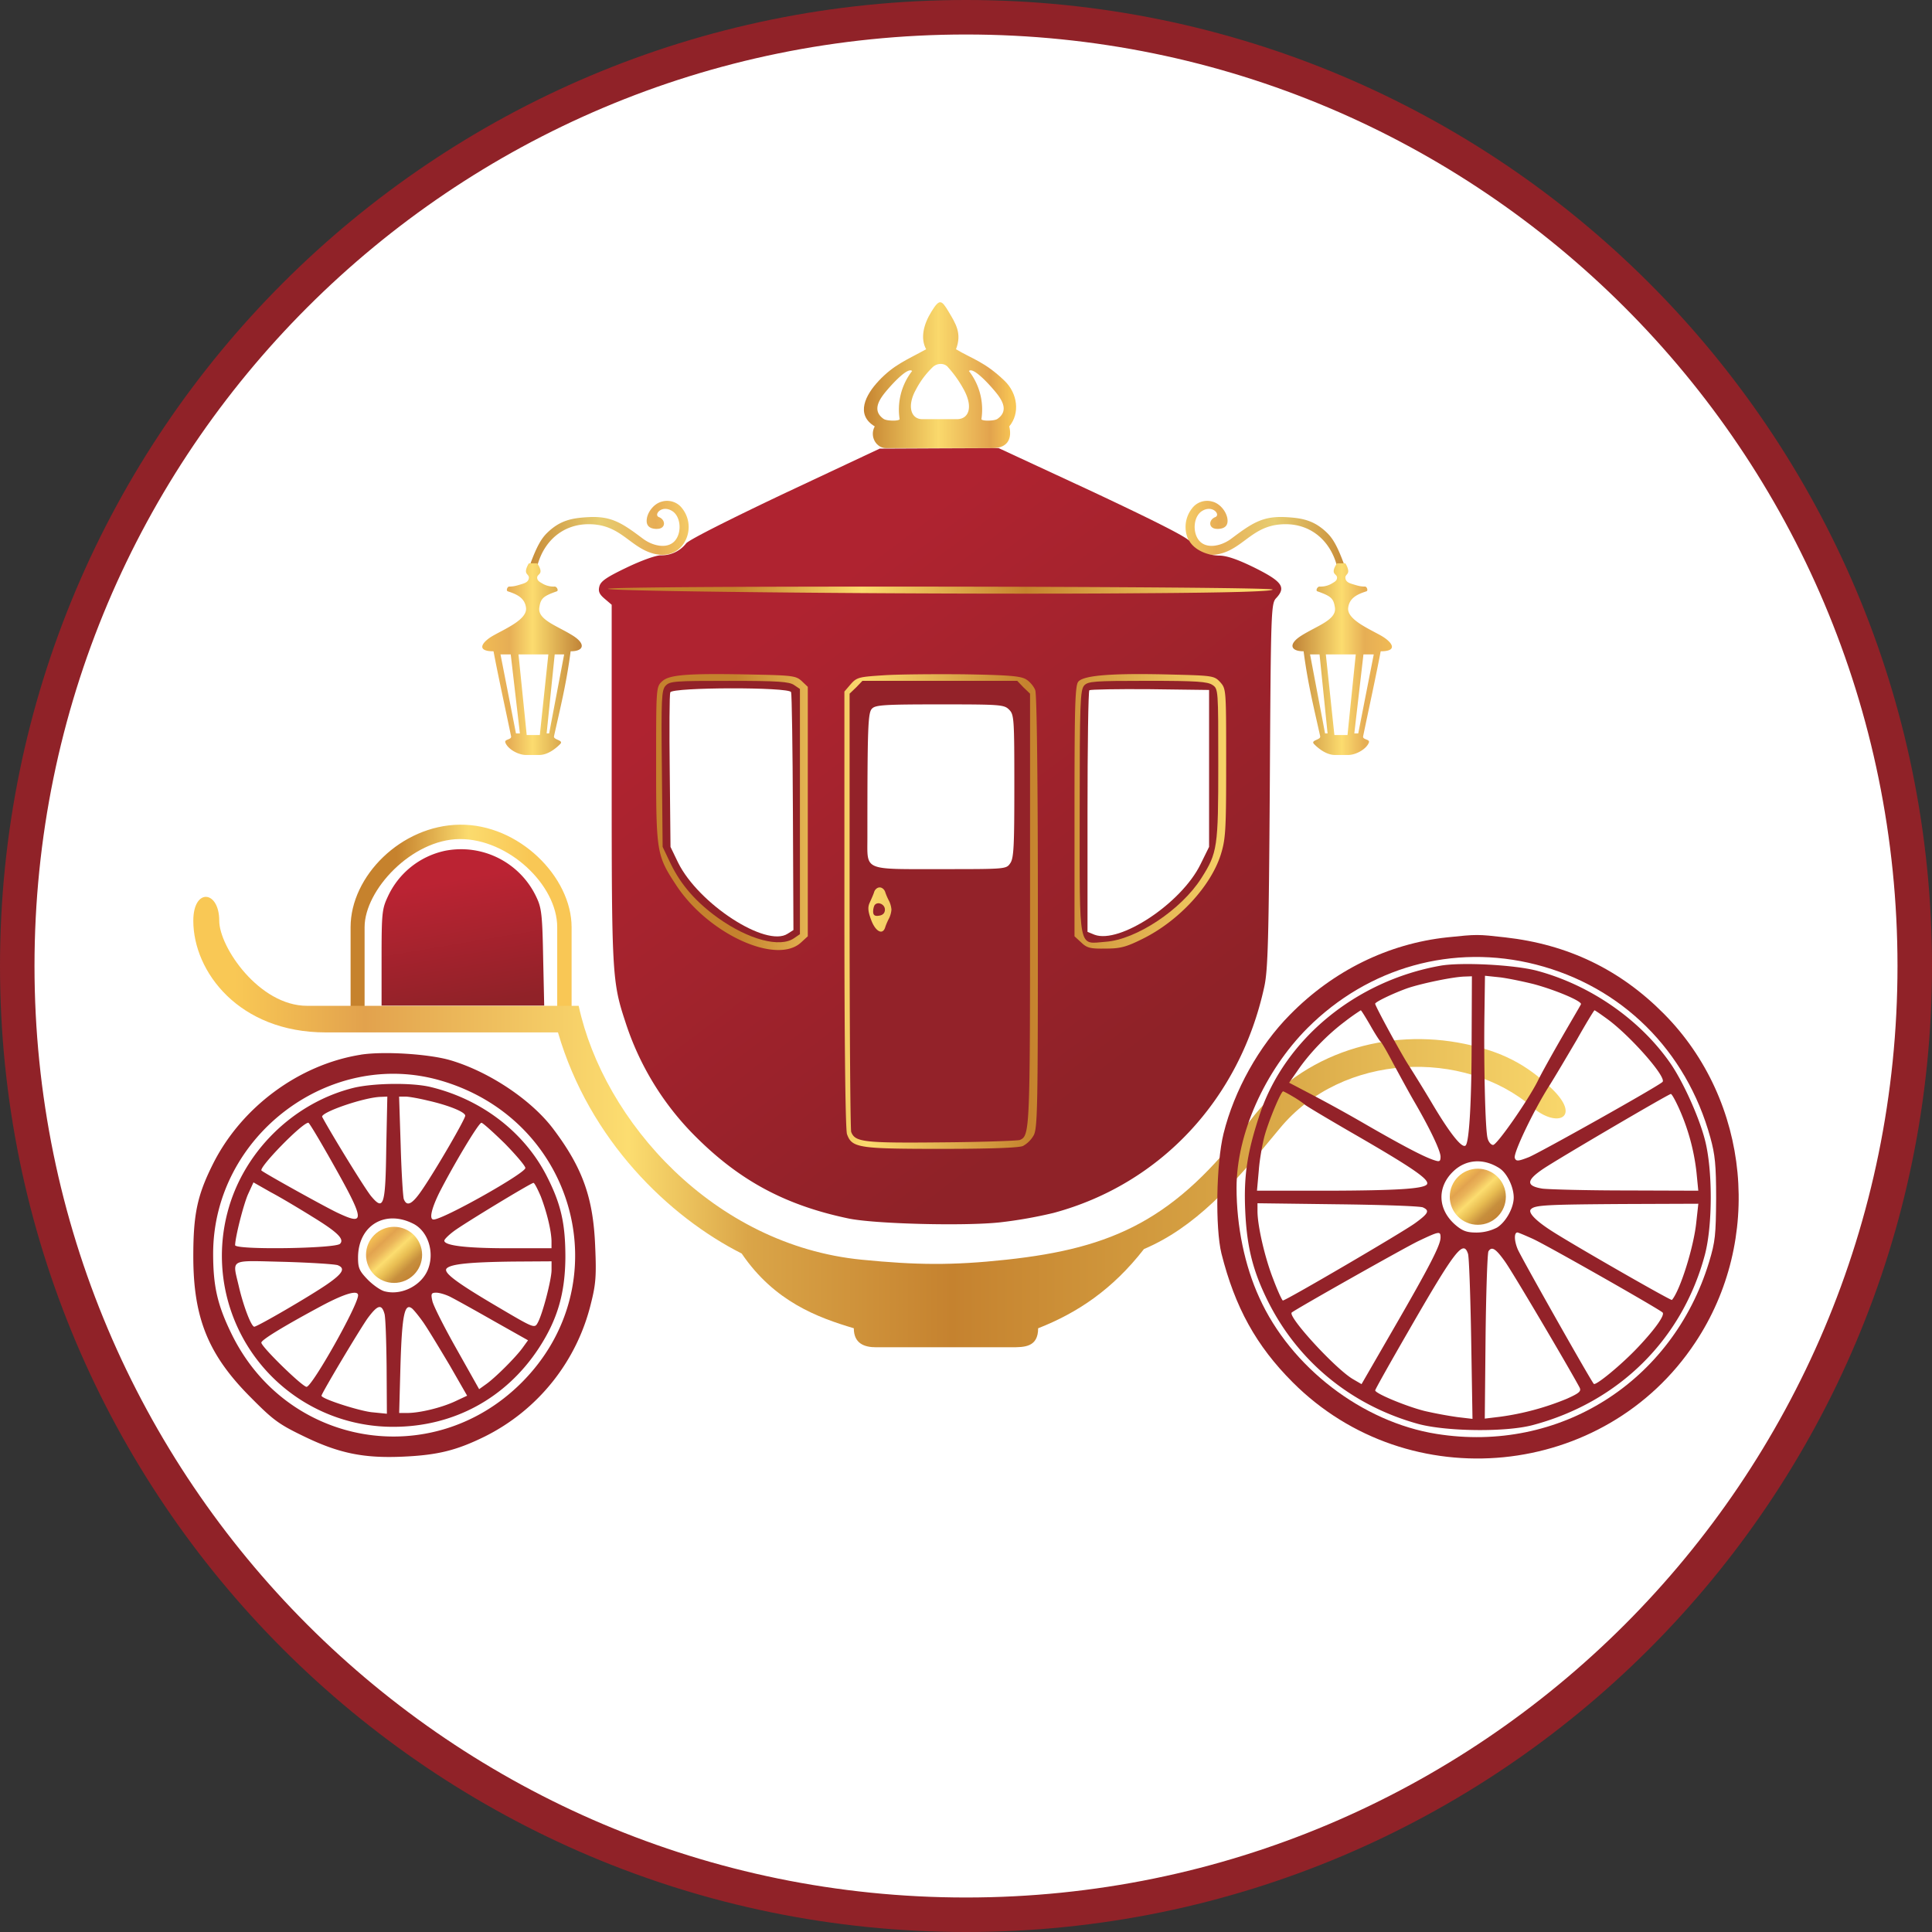 <svg xmlns="http://www.w3.org/2000/svg" width="56" height="56" fill="none" viewBox="0 0 56 56"><rect x="0" y="0" width="56" height="56" fill="#333333" stroke="none"/><g clip-path="url(#a)"><path fill="#fff" stroke="#902228" d="M28 .5C43.188.5 55.5 12.812 55.5 28S43.188 55.5 28 55.5.5 43.188.5 28 12.812.5 28 .5Z"/><path fill="url(#b)" d="m17.57 16.958 1.903-.288 17.462.287v.215l-1.103 1.043v10.428l-4.815 3.73-.876 2.15h-4.948l-1.617-2.15-4.93-3.73V18.215l-1.075-1.043z"/><path fill="#fff" d="M25.072 25.363v-5.148h4.51v5.148zM31.445 20.012l.243-.106h3.44l.086 4.234-.191.688-1.006 1.408-1.28.815-.572.127h-.646l-.074-.38zM22.754 19.906l.222.106.096.053v6.986l-.392.18-.561-.053-.858-.38-1.1-.869-.678-.953-.18-.508v-4.33l.18-.232z"/><path fill="url(#c)" d="M35.282 15.33c-.261 0-.258-.263-.058-.341.167-.064-.079-.374-.39-.172-.225.147-.269.55-.117.796.199.325.67.229.974 0 .6-.45.906-.658 1.57-.624.508.026.841.102 1.206.457.172.167.306.405.492.911.03.08-.196.083-.22 0-.2-.692-.743-1.163-1.477-1.163-.837 0-1.123.54-1.686.786-.373.162-.77.147-1.027-.168a.87.87 0 0 1 0-1.073.545.545 0 0 1 .594-.199c.213.054.398.277.433.487.027.167-.032.304-.294.304"/><path fill="url(#d)" d="M39.078 16.575c.013-.1-.082-.247-.082-.247h-.241s-.11.145-.096.247c.01.076.1.095.096.172-.004.097-.09.127-.172.179a.65.65 0 0 1-.337.076c-.062 0-.117.117-.062.137.4.141.47.206.51.474.05.352-.51.522-.963.805-.402.25-.325.46.055.46.127.971.302 1.65.48 2.462.025.11-.29.11-.178.226.158.163.385.317.605.317h.385c.227 0 .53-.172.6-.36.037-.103-.19-.076-.167-.183.165-.794.372-1.737.509-2.462.531 0 .326-.278 0-.46-.373-.209-.987-.471-.942-.805.037-.275.248-.384.53-.474.053-.017.014-.137-.042-.137-.144 0-.234-.032-.378-.076-.11-.034-.185-.076-.192-.179-.006-.074.073-.098.082-.172"/><path fill="#fff" d="M39.52 18.969h.299l-.45 2.29h-.114zM38.43 18.969h.867l-.239 2.336h-.38zM37.973 18.969h.275l.233 2.29h-.073z"/><path fill="url(#e)" d="M19.043 15.33c.262 0 .258-.263.058-.341-.166-.064.08-.374.39-.172.225.147.27.55.117.796-.199.325-.67.229-.974 0-.6-.45-.906-.658-1.57-.624-.508.026-.841.102-1.205.457-.172.167-.306.405-.492.911-.03.08.196.083.22 0 .199-.692.742-1.163 1.476-1.163.838 0 1.123.54 1.687.786.372.162.769.147 1.026-.168a.87.87 0 0 0 0-1.073.545.545 0 0 0-.594-.199c-.213.054-.398.277-.432.487-.028.167.031.304.293.304"/><path fill="url(#f)" d="M15.247 16.575c-.013-.1.083-.247.083-.247h.24s.11.145.096.247c-.01.076-.1.095-.096.172.004.097.09.127.172.179a.65.65 0 0 0 .337.076c.062 0 .117.117.062.137-.399.141-.47.206-.509.474-.05.352.509.522.963.805.402.25.324.46-.055.46-.128.971-.303 1.65-.482 2.462-.024.11.292.11.18.226-.16.163-.386.317-.606.317h-.385c-.227 0-.53-.172-.599-.36-.038-.103.188-.076.166-.183-.165-.794-.372-1.737-.509-2.462-.531 0-.326-.278 0-.46.373-.209.987-.471.942-.805-.037-.275-.248-.384-.53-.474-.053-.017-.014-.137.042-.137.144 0 .234-.032.378-.076.11-.034.185-.076.193-.179.005-.074-.074-.098-.083-.172"/><path fill="#fff" d="M14.804 18.969h-.297l.449 2.29h.114zM15.894 18.969h-.865l.238 2.336h.38zM16.352 18.969h-.274l-.234 2.29h.073z"/><path fill="url(#g)" d="M25.47 11.04c-.379.401-.684.978-.115 1.319-.16.294.047.63.325.63h3.088c.486 0 .56-.328.486-.63.319-.382.238-.96-.134-1.319-.575-.555-.95-.64-1.41-.917.176-.458-.005-.738-.215-1.09s-.265-.373-.497 0-.325.777-.153 1.09c-.58.32-.932.447-1.376.917"/><path fill="#fff" d="M27.479 10.643c-.113-.132-.32-.12-.445 0a2.5 2.5 0 0 0-.485.65c-.26.462-.156.857.186.857h1.002c.344 0 .477-.348.2-.856a3.3 3.3 0 0 0-.459-.65"/><path fill="url(#h)" d="M10.162 26.874v2.313h.406v-2.313c0-1.081 1.372-2.544 2.755-2.553 1.408-.01 2.828 1.324 2.828 2.553v2.446h.417v-2.446c0-1.455-1.527-2.993-3.245-2.97-1.694.021-3.161 1.49-3.161 2.97"/><path fill="#fff" d="M24.716 38.064c-.99-.381-2.316-1.345-2.195-1.3 1.682.608 3.04.637 5.01.608 1.755-.026 3.794-.322 4.45-.608.316-.138-1.05.87-1.968 1.3-.13.06-.31-.084-.453-.084h-4.283c-.221 0-.354.163-.56.084"/><circle cx="11.422" cy="36.373" r=".813" fill="url(#i)"/><circle cx="42.835" cy="34.688" r=".813" fill="url(#j)"/><path fill="url(#k)" d="M6.355 26.688c0-.883-.752-.962-.752 0 0 1.477 1.322 3.237 3.838 3.237h6.732c.913 3.133 3.22 5.344 5.325 6.409.955 1.405 2.218 1.858 3.25 2.166 0 .447.312.551.643.551h3.93c.37 0 .77 0 .77-.55 1.134-.446 2.15-1.118 3.067-2.296 1.458-.62 2.556-1.815 3.93-3.489 1.821-2.22 5.361-2.32 7.326-.624.723.624 1.447.303.551-.551-.726-.693-1.435-1.062-2.516-1.285-2.177-.451-4.672.185-6.232 2.25-2.15 2.845-3.94 3.672-7.047 4.007-1.569.17-2.612.156-4.194 0-4.283-.42-7.478-4.004-8.203-7.359H8.9c-1.384 0-2.545-1.7-2.545-2.466"/><path fill="#fff" d="M25.62 12.146c.084.058.456.065.456 0a1.82 1.82 0 0 1 .362-1.392c-.114-.115-.519.31-.734.563-.21.248-.448.583-.085.83M28.904 12.146c-.085.058-.457.065-.457 0a1.82 1.82 0 0 0-.362-1.392c.114-.115.519.31.734.563.21.248.449.583.085.83"/><path fill="url(#l)" d="M22.77 14.285c-1.6.758-2.79 1.357-2.88 1.463a.9.9 0 0 1-.736.348c-.144 0-.568.152-.992.356-.584.28-.75.394-.789.546-.038.144 0 .227.152.356l.205.175v5.146c0 5.487.015 5.79.386 6.912a8.26 8.26 0 0 0 2.069 3.38c1.273 1.265 2.592 1.97 4.403 2.35.743.158 3.365.227 4.404.113a13 13 0 0 0 1.546-.273c3.1-.834 5.403-3.304 6.108-6.556.106-.485.13-1.364.16-5.835.03-5.139.037-5.275.189-5.434.288-.311.167-.478-.621-.872-.508-.25-.819-.356-1.046-.356-.372-.008-.713-.182-.85-.417-.052-.106-1-.584-2.803-1.432l-2.729-1.266-1.72.007-1.728.008zm14.119 2.804c-.015.053-1.213.091-3.85.106-5.04.046-15.469-.045-15.416-.129.061-.098 19.296-.075 19.266.023m-13.65 2.653.175.166v7.231l-.19.174c-.705.667-2.69-.235-3.622-1.652-.569-.864-.584-.955-.584-3.502 0-2.235 0-2.25.174-2.41.205-.197.766-.235 2.622-.197 1.16.023 1.259.038 1.425.19m6.51-.046c.107.068.22.205.258.31.046.115.076 2.654.076 6.45 0 5.7-.007 6.268-.129 6.465a.8.8 0 0 1-.303.296c-.114.053-.962.083-2.38.083-2.395 0-2.576-.03-2.72-.424-.046-.114-.076-2.668-.076-6.51v-6.321l.182-.212c.174-.197.235-.213.932-.258.409-.03 1.47-.038 2.357-.03 1.334.022 1.652.053 1.804.151m5.624.083c.167.19.167.22.167 2.342 0 1.933-.015 2.19-.152 2.638-.288.924-1.22 1.932-2.258 2.448-.485.242-.652.288-1.084.288-.44.007-.538-.015-.705-.175l-.197-.181v-3.616c0-2.993.015-3.63.106-3.759.144-.19.97-.257 2.698-.212 1.228.03 1.25.038 1.425.227"/><path fill="#922228" d="M19.29 19.878c-.113.13-.128.357-.105 2.403l.022 2.266.235.493c.296.606.728 1.106 1.372 1.568.887.63 1.796.872 2.205.584l.167-.114V19.97l-.167-.113c-.144-.099-.454-.122-1.887-.122-1.584 0-1.72.008-1.841.144m3.639.182c.022.06.045 1.63.053 3.502l.015 3.395-.167.106c-.621.41-2.584-.864-3.176-2.061l-.22-.455-.022-2.19c-.015-1.205-.008-2.236.015-2.29.06-.15 3.44-.158 3.502-.007"/><path fill="#932229" d="m24.816 19.924-.19.182v6.29c0 3.457.023 6.344.046 6.413.113.295.356.325 2.607.303 1.19-.008 2.213-.046 2.281-.069.288-.12.296-.265.296-6.684v-6.253l-.19-.182-.182-.19h-4.486zm4.433.645c.144.144.152.25.152 2.22 0 1.743-.015 2.092-.121 2.236-.114.167-.137.167-2.001.167-2.274 0-2.137.06-2.137-.91 0-3.236.015-3.63.136-3.744.099-.106.387-.121 1.97-.121 1.751 0 1.857.008 2.001.152m-3.592 5.282c.023.076.076.197.114.265a.7.7 0 0 1 .068.25.7.7 0 0 1-.068.25c-.038.069-.091.19-.114.266-.076.235-.288.113-.41-.228-.09-.242-.098-.363-.037-.492.045-.099.106-.235.129-.31.022-.07.09-.13.159-.13.068 0 .136.06.159.13"/><path fill="#932229" d="M25.362 26.222c-.03.03-.054.122-.054.198 0 .106.046.144.175.121.106-.015.167-.076.167-.174 0-.152-.19-.243-.288-.145"/><path fill="#922228" d="M31.425 19.87c-.114.13-.13.493-.13 3.669 0 4.092-.052 3.82.751 3.759.887-.06 2.198-.932 2.774-1.842.47-.735.492-.902.492-3.304 0-2.168 0-2.183-.166-2.297-.144-.098-.455-.121-1.887-.121-1.562 0-1.72.015-1.835.136m3.622 2.403v2.274l-.25.507c-.553 1.13-2.342 2.312-3.07 2.04l-.204-.084v-3.471c0-1.91.023-3.502.053-3.532.03-.023.819-.038 1.758-.03l1.713.022z"/><path fill="url(#m)" d="M12.902 24.66a2.37 2.37 0 0 0-1.66 1.327c-.167.356-.182.47-.182 1.796v1.364h4.714l-.03-1.364c-.023-1.25-.046-1.463-.19-1.766a2.41 2.41 0 0 0-2.652-1.357"/><path fill="#932229" d="M41.944 27.17c-1.698.182-3.297.962-4.555 2.243-.894.902-1.614 2.19-1.925 3.448-.212.864-.242 2.729-.06 3.472.393 1.56 1.007 2.675 2.068 3.736 3.365 3.365 9.042 2.804 11.664-1.152 1.978-2.97 1.592-7.01-.902-9.527-1.273-1.288-2.789-2.016-4.608-2.22-.803-.091-.81-.091-1.682 0m2.577.788c2.486.637 4.358 2.486 5.055 5.017.136.493.167.788.167 1.766-.008 1.053-.023 1.243-.205 1.842-1.061 3.478-4.343 5.547-7.897 4.98-2.153-.342-4.23-1.934-5.139-3.95-.424-.924-.66-2.069-.66-3.183 0-1.56.812-3.38 2.055-4.63 1.766-1.766 4.221-2.456 6.624-1.842"/><path fill="#932229" d="M41.732 27.995c-2.433.44-4.472 2.115-5.207 4.275-.371 1.114-.477 1.788-.432 2.812.046 1.06.22 1.758.667 2.652.88 1.75 2.425 3.009 4.35 3.54.819.22 2.547.242 3.328.03 2.493-.667 4.327-2.486 4.979-4.934.227-.864.227-2.47 0-3.335-.175-.674-.63-1.675-.993-2.205-.88-1.273-2.32-2.274-3.865-2.69-.645-.175-2.228-.258-2.827-.145m.924 2.138c0 1.758-.068 2.97-.174 3.069-.098.099-.447-.341-.932-1.152-.273-.462-.591-.97-.697-1.137-.197-.288-.993-1.75-.993-1.819 0-.053.538-.31.947-.454.41-.137 1.311-.326 1.652-.334l.205-.008zm1.804-1.607c.644.174 1.41.5 1.364.584-.015.037-.272.47-.56.97s-.6 1.06-.69 1.25c-.28.56-1.182 1.857-1.296 1.857-.06 0-.136-.091-.16-.197-.068-.243-.113-2.168-.09-3.623l.015-1.084.44.046c.235.03.674.121.977.197m-4.744 1.19c.136.242.273.454.303.477s.197.311.371.644c.182.334.447.826.607 1.1.462.795.758 1.424.758 1.59 0 .137-.03.152-.167.107-.273-.083-.849-.379-1.956-1.016a44 44 0 0 0-1.644-.909l-.622-.326.243-.348c.341-.5.849-1.031 1.364-1.418a6 6 0 0 1 .47-.333c.015 0 .136.197.273.432m6.889-.167c.667.493 1.713 1.683 1.584 1.811-.114.122-3.592 2.07-3.88 2.183-.311.121-.364.121-.402.023-.053-.129.546-1.38.993-2.084.174-.273.53-.88.803-1.342.265-.47.5-.856.515-.856s.19.121.387.265M37.503 31.8c.151.09.288.19.31.212.023.03.622.387 1.327.796 1.841 1.061 2.334 1.402 2.213 1.53-.129.122-.887.168-2.812.175h-2.107l.053-.591c.023-.318.106-.773.167-1 .129-.463.477-1.289.538-1.289.015 0 .16.076.31.167m11.171.341a6.2 6.2 0 0 1 .5 1.834l.053.538-2.084-.007c-1.152 0-2.243-.03-2.433-.053-.477-.076-.477-.235.015-.569.425-.288 3.63-2.167 3.706-2.175.03 0 .137.197.243.432m-5.2 1.728c.213.144.403.538.403.841s-.228.713-.485.872a1.3 1.3 0 0 1-.592.144c-.288 0-.409-.046-.621-.228-.508-.447-.53-1.09-.053-1.546.371-.356.887-.386 1.349-.083m-2.227 1.13c.197.09.159.173-.228.454-.363.265-3.744 2.243-3.834 2.243-.023 0-.152-.28-.28-.621-.244-.622-.456-1.546-.456-1.97v-.228l2.335.03c1.28.015 2.387.053 2.463.091m7.92.439c-.076.727-.47 1.97-.705 2.243-.023.03-2.88-1.607-3.486-2-.463-.296-.698-.539-.6-.63.114-.121.448-.136 2.691-.151l2.16-.008zm-7.413.44c0 .212-.318.833-1.379 2.667l-.91 1.576-.234-.136c-.5-.28-1.918-1.826-1.789-1.94.129-.106 3.244-1.864 3.668-2.07.622-.295.645-.295.645-.098m2.668.03c.349.151 3.669 2.038 3.767 2.137.076.068-.205.47-.705 1-.485.516-1.235 1.13-1.288 1.069-.091-.099-2.107-3.668-2.206-3.903-.106-.258-.106-.485-.007-.485.023 0 .22.083.44.182m-1.872.44c.03.098.069 1.212.091 2.478l.038 2.303-.44-.052a12 12 0 0 1-.94-.175c-.522-.129-1.44-.508-1.44-.599 0-.03.418-.773.925-1.652 1.395-2.425 1.63-2.728 1.766-2.304m1.069.22c.197.264 1.842 3.053 2.16 3.645.06.113.007.166-.364.333a7.8 7.8 0 0 1-1.94.523l-.44.053.023-2.38c.015-1.303.053-2.417.084-2.47.098-.152.212-.076.477.295M10.454 30.572c-1.804.288-3.479 1.538-4.297 3.198-.44.887-.554 1.432-.554 2.645 0 1.789.432 2.857 1.668 4.093.644.651.81.773 1.515 1.114 1.039.508 1.766.652 2.91.599 1.001-.046 1.54-.182 2.358-.584a5.85 5.85 0 0 0 3.077-3.865c.136-.538.159-.788.121-1.63-.053-1.41-.356-2.281-1.22-3.425-.63-.834-1.85-1.653-2.979-1.986-.621-.182-1.94-.265-2.6-.16m2.35.758c3.917 1.16 5.168 5.904 2.31 8.753-2.584 2.577-6.82 1.857-8.412-1.44-.401-.826-.523-1.364-.523-2.311.008-3.41 3.388-5.965 6.624-5.002"/><path fill="#932229" d="M10.264 31.528c-1.766.432-3.228 1.872-3.676 3.637a4.957 4.957 0 0 0 4.813 6.192c1.743 0 3.267-.826 4.222-2.288.538-.827.757-1.584.765-2.623 0-.993-.129-1.561-.56-2.395-.653-1.25-1.873-2.182-3.328-2.539-.538-.136-1.652-.12-2.236.016m.932 1.735c-.022 1.683-.075 1.842-.432 1.417-.159-.181-1.129-1.758-1.424-2.304-.069-.128 1.227-.576 1.705-.583l.182-.008zm1.198-1.364c.606.136 1.091.333 1.091.44 0 .098-.826 1.523-1.227 2.114-.304.455-.463.538-.554.303-.023-.068-.068-.765-.09-1.553l-.046-1.418h.182c.098 0 .394.053.644.114m-2.91 1.538c1.106 1.948 1.136 2.107.325 1.728-.303-.136-2.106-1.136-2.228-1.235-.098-.076 1.175-1.387 1.357-1.387.023 0 .265.402.546.895m5.146-.295c.325.333.598.652.598.712 0 .152-2.38 1.493-2.66 1.493-.136 0-.06-.318.167-.78.402-.788 1.137-2.024 1.22-2.024.038 0 .341.273.675.599m-5.616 2.1c.773.47.977.674.841.81-.136.137-3.04.182-3.04.038.008-.25.236-1.152.372-1.47l.16-.349.507.288c.288.152.803.462 1.16.682m6.662-.562c.174.455.303.986.31 1.289v.212h-1.265c-1.198 0-1.842-.076-1.842-.22 0-.038.121-.159.273-.273.28-.212 2.228-1.394 2.311-1.402.03 0 .122.182.213.394m-3.699.789c.41.204.614.78.447 1.273-.159.492-.758.818-1.265.69-.114-.023-.334-.175-.493-.334-.25-.258-.288-.341-.288-.644 0-.925.773-1.402 1.599-.985m-2.183 1.205c.22.09.144.235-.303.545C9 37.56 7.46 38.455 7.37 38.455c-.083 0-.303-.561-.44-1.137-.197-.857-.325-.78 1.312-.743.78.023 1.478.068 1.553.099m6.192.136c0 .273-.257 1.273-.401 1.531-.091.167-.107.16-1.137-.447-1.25-.735-1.615-1.016-1.5-1.13.128-.128.689-.181 1.924-.197l1.114-.007zm-5.608.735c0 .288-1.334 2.653-1.493 2.653-.121 0-1.311-1.16-1.311-1.281 0-.083.69-.5 1.78-1.084.66-.348 1.024-.447 1.024-.288m2.675.046c.137.068.697.379 1.243.69l1.008.568-.159.22c-.197.272-.773.848-1.046 1.045l-.212.152-.652-1.16c-.364-.644-.682-1.273-.705-1.402-.045-.204-.03-.235.114-.235.09 0 .273.053.41.122m-1.91.492c.03.099.053.796.061 1.539l.008 1.356-.448-.045c-.378-.045-1.447-.387-1.447-.477 0-.069 1.114-1.933 1.341-2.251.288-.387.402-.417.485-.122m1.152.288c.13.19.463.743.743 1.213l.5.871-.356.167c-.394.182-1.016.334-1.38.334h-.234l.038-1.395c.045-1.455.12-1.811.34-1.63.061.054.22.25.35.44"/></g><defs><linearGradient id="b" x1="20.715" x2="36.095" y1="21.885" y2="21.742" gradientUnits="userSpaceOnUse"><stop offset=".042" stop-color="#c5822e"/><stop offset=".28" stop-color="#fbda6e"/><stop offset=".589" stop-color="#c5822e"/><stop offset="1" stop-color="#fbda6e"/></linearGradient><linearGradient id="c" x1="34.364" x2="39.359" y1="14.519" y2="14.981" gradientUnits="userSpaceOnUse"><stop stop-color="#f5cc66"/><stop offset=".203" stop-color="#e7ad55"/><stop offset=".521" stop-color="#e7cd71"/><stop offset="1" stop-color="#c38331"/></linearGradient><linearGradient id="d" x1="37.463" x2="40.78" y1="18.787" y2="18.787" gradientUnits="userSpaceOnUse"><stop stop-color="#c08337"/><stop offset=".431" stop-color="#fcdc6f"/><stop offset=".632" stop-color="#e6ae55"/><stop offset="1" stop-color="#f6c154"/></linearGradient><linearGradient id="e" x1="19.961" x2="14.966" y1="14.519" y2="14.981" gradientUnits="userSpaceOnUse"><stop stop-color="#f5cc66"/><stop offset=".203" stop-color="#e7ad55"/><stop offset=".521" stop-color="#e7cd71"/><stop offset="1" stop-color="#c38331"/></linearGradient><linearGradient id="f" x1="16.862" x2="13.545" y1="18.787" y2="18.787" gradientUnits="userSpaceOnUse"><stop stop-color="#c08337"/><stop offset=".431" stop-color="#fcdc6f"/><stop offset=".632" stop-color="#e6ae55"/><stop offset="1" stop-color="#f6c154"/></linearGradient><linearGradient id="g" x1="25.041" x2="29.452" y1="11.645" y2="11.645" gradientUnits="userSpaceOnUse"><stop stop-color="#c58330"/><stop offset=".49" stop-color="#fad96c"/><stop offset=".828" stop-color="#e2a34d"/><stop offset=".974" stop-color="#f8c655"/></linearGradient><linearGradient id="h" x1="11.451" x2="16.009" y1="27.666" y2="27.733" gradientUnits="userSpaceOnUse"><stop stop-color="#c6822d"/><stop offset=".453" stop-color="#fbdb6e"/><stop offset=".844" stop-color="#f9c755"/></linearGradient><linearGradient id="i" x1="10.939" x2="12.004" y1="35.803" y2="36.958" gradientUnits="userSpaceOnUse"><stop stop-color="#f2bc53"/><stop offset=".161" stop-color="#e2a34f"/><stop offset=".281" stop-color="#eab459"/><stop offset=".443" stop-color="#fcdd6f"/><stop offset=".62" stop-color="#e8bd52"/><stop offset=".813" stop-color="#c78f3d"/><stop offset="1" stop-color="#c38333"/></linearGradient><linearGradient id="j" x1="42.352" x2="43.418" y1="34.118" y2="35.273" gradientUnits="userSpaceOnUse"><stop stop-color="#f2bc53"/><stop offset=".161" stop-color="#e2a34f"/><stop offset=".281" stop-color="#eab459"/><stop offset=".443" stop-color="#fcdd6f"/><stop offset=".62" stop-color="#e8bd52"/><stop offset=".813" stop-color="#c78f3d"/><stop offset="1" stop-color="#c38333"/></linearGradient><linearGradient id="k" x1="6.809" x2="46.831" y1="26.326" y2="26.326" gradientUnits="userSpaceOnUse"><stop stop-color="#f9c855"/><stop offset=".094" stop-color="#e2a24d"/><stop offset=".285" stop-color="#fcdd70"/><stop offset=".372" stop-color="#daa548"/><stop offset=".519" stop-color="#c5822f"/><stop offset=".645" stop-color="#d0973c"/><stop offset=".773" stop-color="#dcac4a"/><stop offset="1" stop-color="#fedf72"/></linearGradient><linearGradient id="l" x1="31.216" x2="21.455" y1="31.829" y2="18.881" gradientUnits="userSpaceOnUse"><stop stop-color="#8f2228"/><stop offset="1" stop-color="#af2330"/></linearGradient><linearGradient id="m" x1="13.417" x2="12.799" y1="29.208" y2="25.562" gradientUnits="userSpaceOnUse"><stop stop-color="#902228"/><stop offset="1" stop-color="#bb2333"/></linearGradient><clipPath id="a"><path fill="#fff" d="M0 0h56v56H0z"/></clipPath></defs></svg>